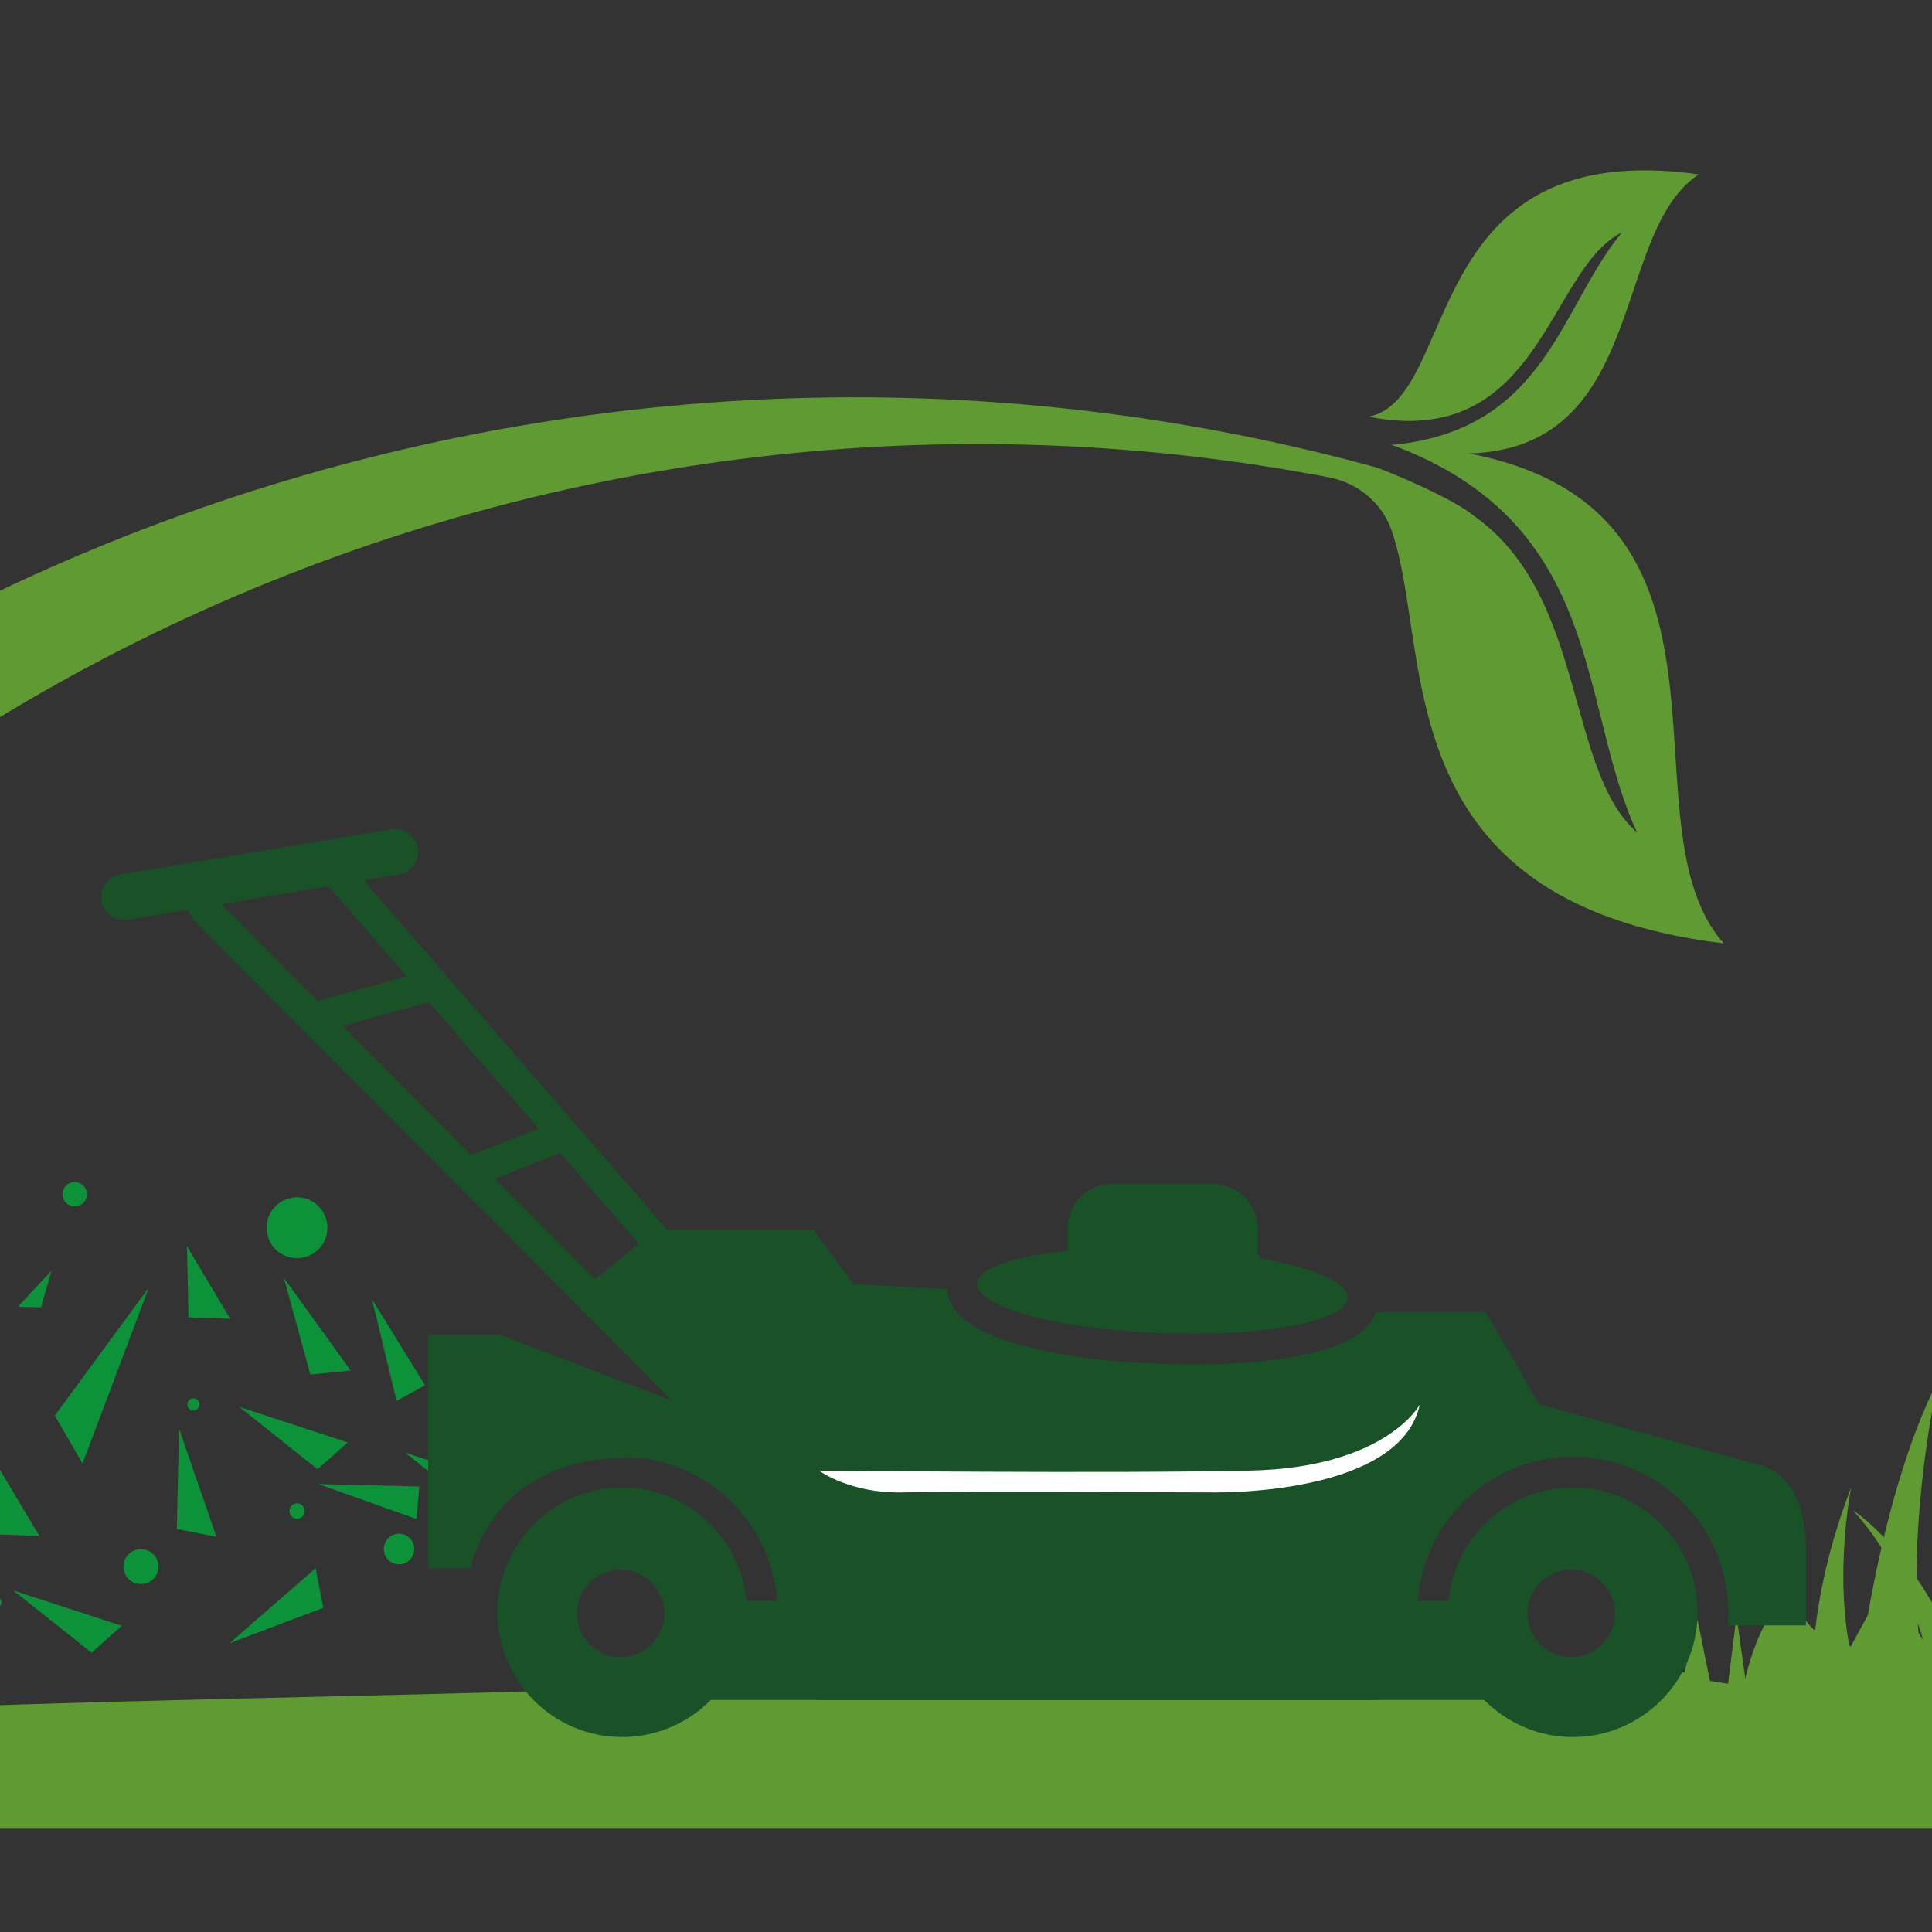 <?xml version="1.0" encoding="utf-8"?>
<!-- Generator: Adobe Illustrator 16.0.0, SVG Export Plug-In . SVG Version: 6.00 Build 0)  -->
<!DOCTYPE svg PUBLIC "-//W3C//DTD SVG 1.1//EN" "http://www.w3.org/Graphics/SVG/1.1/DTD/svg11.dtd">
<svg version="1.1" id="Calque_1" xmlns="http://www.w3.org/2000/svg" xmlns:xlink="http://www.w3.org/1999/xlink" x="0px" y="0px"
	 width="36px" height="36px" viewBox="0 0 36 36" enable-background="new 0 0 36 36" xml:space="preserve">
<rect x="0" y="0" width="36" height="36" fill="#333333" stroke="none"/>
<g>
	<path fill-rule="evenodd" clip-rule="evenodd" fill="#609A33" d="M43.671,31.141l-0.137,0.039
		c-0.262-0.482-0.244-0.617-0.219-1.208c-0.586,0.475-0.658,0.574-0.943,1.311l0.113,0.213l-0.406,0.124l0.541-0.964l-0.213-0.677
		l0.947-0.776C43.3,29.716,43.517,30.248,43.671,31.141 M-17.737,34.075h84.373l-7.152-1.337l-2.381-0.333l0.16-1.296l-1.061,1.151
		L55.409,31.7v0.631l-0.795-1.555l-0.367,1.371l-0.904-0.407l-0.479-1.114l-0.688,1.299l-0.473-0.742l-0.957,0.632l-0.156-1.298
		l-1.482,0.851l-0.477-1.297l-0.438,1.102l-0.846-1.154l0.066,0.878l-0.584-0.733l-1.088-0.925l0.279,0.77l-0.252,1.188l-0.74-0.773
		c0,0-0.053-0.305-0.082-0.351c-0.014-0.028-0.297-0.272-0.523-0.465c-0.143-0.456-0.32-0.792,0.439-2.395
		c-1.006,0.854-1.396,1.367-1.492,1.874c-0.479,0.156-1.592,0.525-1.598,0.567c-0.016,0.058-0.57,0.939-0.561,1.003
		c0.014,0.063,0.043,0.871,0.043,0.871s-0.873-1.594,0-3.04c0,0-1.221,0.5-1.061,1.836c0,0-0.479-1.354-1.641-2.448
		c0,0,0.451,2.264-0.027,3.412c0,0-0.609-0.653-0.609-1.13c0,0-0.447,0.556-0.422,1.165c0,0-0.924-1.502-0.713-2.261
		c0,0-0.773,1.262-0.609,2.002l-0.666-1.003l-0.131,0.688l-0.504-0.776l-0.422,0.776c0,0-1.065-0.334-1.002-1.227
		c0,0-0.613,0.438-0.926,1.754l-0.163-1.162L32.2,31.375l-0.338-0.054l-0.23-1.137l-0.247,0.984l-0.338-0.11l-0.173-0.847
		l-0.202,0.748l-0.446,0.202c-0.117-1.429-0.174-0.4-0.174-0.4c-0.426,0.808-0.418-0.182-0.488,0.693l-0.021,0.012l-2.371,0.135
		l-0.099-1.847l-0.692,1.48l-2.844-0.442l-0.453,0.493l-1.037-0.313l-0.967,0.255c0,0,1.166-1.409,0.796-1.148
		c-0.37,0.26-1.271,0.891-1.271,0.891s-0.53-1.336,0.051-1.854c0,0-1.376,0.963-1.06,2.261l-0.899-0.63l-0.264,0.521l-1.006-0.596
		l-0.846,0.372l-1.273-0.521l0.053,0.744l-0.978-0.763l0.911,1.162l-2.422-1.219c0,0,1.125,0.76,0.888,1.018
		c-0.239,0.258,0.104-1.394,0.104-1.394l-1.111,1.45l-0.45-0.985l-0.186,0.465l-1.051,0.262l-0.167,0.221
		c-7.938,0.258-16.014,0.193-23.817,1.264l-4.818,0.028V34.075z"/>
	<path fill-rule="evenodd" clip-rule="evenodd" fill="#609A33" d="M-19.533,34.075c0.923-3.204,2.298-6.333,4.148-9.303
		C-6.563,10.617,10.29,4.518,25.595,8.696c0.254,0.068,1.523,0.617,1.85,0.904c-0.072,0.092-1.216-0.503-1.266-0.404
		C11.973,5.861-3.383,11.701-11.528,24.772c-1.847,2.963-3.194,6.096-4.068,9.303H-19.533z"/>
	<path fill-rule="evenodd" clip-rule="evenodd" fill="#609A33" d="M-22.959,34.075c0.854-4.649,2.577-9.217,5.229-13.473
		c2.713-4.355,6.154-7.984,10.063-10.83c-2.541,2.328-4.814,5.035-6.726,8.104c-3.168,5.081-5.013,10.616-5.629,16.198H-22.959z"/>
	<polygon fill-rule="evenodd" clip-rule="evenodd" fill="#0C9238" points="-6.488,29.11 -5.166,28.249 -5.883,27.299 -6.661,27.384 
			"/>
	<polygon fill-rule="evenodd" clip-rule="evenodd" fill="#0C9238" points="-2.691,29.256 -3.554,29.283 -1.452,27.445 	"/>
	<polygon fill-rule="evenodd" clip-rule="evenodd" fill="#0C9238" points="-0.044,28.593 -0.071,27.271 0.735,28.621 	"/>
	<polygon fill-rule="evenodd" clip-rule="evenodd" fill="#0C9238" points="1.021,26.378 2.775,23.99 1.538,27.271 	"/>
	<polygon fill-rule="evenodd" clip-rule="evenodd" fill="#0C9238" points="-1.482,26.119 -0.994,24.047 -2.576,25.085 	"/>
	<polygon fill-rule="evenodd" clip-rule="evenodd" fill="#0C9238" points="-4.733,25.399 -4.188,20.942 -5.192,23.04 	"/>
	<polygon fill-rule="evenodd" clip-rule="evenodd" fill="#0C9238" points="-8.048,22.523 -6.227,25.75 -7.523,25.89 	"/>
	<polygon fill-rule="evenodd" clip-rule="evenodd" fill="#0C9238" points="-9.797,27.356 -10.803,28.852 -11.333,28.451 	"/>
	<polygon fill-rule="evenodd" clip-rule="evenodd" fill="#0C9238" points="9.572,27.728 7.549,27.068 9.01,28.231 	"/>
	<polygon fill-rule="evenodd" clip-rule="evenodd" fill="#0C9238" points="3.512,24.546 3.484,23.221 4.29,24.575 	"/>
	<polygon fill-rule="evenodd" clip-rule="evenodd" fill="#0C9238" points="10.5,26.006 9.35,25.07 10.078,26.495 	"/>
	<path fill-rule="evenodd" clip-rule="evenodd" fill="#195226" d="M11.591,27.718c1.285,0,2.326,1.041,2.326,2.324
		c0,1.282-1.041,2.325-2.326,2.325c-1.282,0-2.322-1.043-2.322-2.325C9.269,28.759,10.309,27.718,11.591,27.718 M5.92,18.652
		l1.659-0.46l-1.526-1.754c-0.01-0.015-0.024-0.021-0.038-0.028c-0.011-0.004-0.028-0.007-0.047-0.004L4.12,16.627
		c-0.02,0.003-0.037,0.01-0.049,0.021c-0.012,0.011-0.023,0.025-0.029,0.043c-0.008,0.021-0.01,0.035-0.006,0.053h0.001
		c0.004,0.019,0.013,0.031,0.027,0.046L5.92,18.652z M10.437,21.488l-1.22,0.475l3.767,3.78l0.039,0.046l0.736-0.474L10.437,21.488z
		 M10.604,20.812l0.011-0.008l0.015,0.035l3.585,4.133L14.247,25l1.657-1.071l1.737,0.093c0.074,0.638,0.902,0.914,1.432,1.056
		c0.813,0.217,1.728,0.309,2.567,0.337c0.834,0.032,1.748,0.007,2.57-0.152c0.491-0.093,1.235-0.29,1.427-0.812l2.048-0.003
		l0.999,1.722c0,0,3.247,0.896,4.114,1.13c0.867,0.231,0.854,1.481,0.854,1.481v1.506h-1.46c0.008-0.081,0.014-0.163,0.014-0.244
		c0-1.598-1.297-2.898-2.898-2.898s-2.898,1.301-2.898,2.898c0,0.061,0.003,0.117,0.006,0.177v0.62c0,0.461-0.375,0.837-0.835,0.837
		H15.323c-0.459,0-0.835-0.376-0.835-0.837V30.08l0,0c0-0.01,0-0.023,0-0.038c0-1.464-1.087-2.675-2.5-2.87l0.108-0.783l0.44-0.284
		l-8.879-8.911c-0.09-0.093-0.152-0.201-0.179-0.322l0,0c-0.026-0.121-0.021-0.244,0.023-0.369c0.043-0.12,0.116-0.224,0.21-0.301
		c0.097-0.078,0.212-0.127,0.341-0.141l1.85-0.22c0.11-0.015,0.217,0,0.319,0.039c0.099,0.04,0.189,0.099,0.262,0.188L10.604,20.812
		z M8.776,21.523l1.262-0.492l-2.048-2.36l-1.608,0.446L8.776,21.523z M29.276,29.248c-0.45,0-0.816,0.365-0.816,0.815
		c0,0.449,0.366,0.815,0.816,0.815c0.449,0,0.814-0.366,0.814-0.815C30.091,29.613,29.726,29.248,29.276,29.248z M11.562,29.248
		c-0.45,0-0.813,0.365-0.813,0.815c0,0.449,0.363,0.815,0.813,0.815s0.815-0.366,0.815-0.815
		C12.377,29.613,12.012,29.248,11.562,29.248z M21.729,22.82c-0.939-0.05-1.699,0.092-1.699,0.318l-0.054,0.16l0,0
		c-1.053,0.099-1.769,0.333-1.769,0.627c0,0.44,1.546,0.847,3.451,0.918c1.907,0.07,3.454-0.23,3.454-0.666
		c0-0.284-0.654-0.557-1.635-0.733l-0.051-0.132C23.427,23.089,22.667,22.866,21.729,22.82z M29.308,27.718
		c1.283,0,2.324,1.041,2.324,2.324c0,1.282-1.041,2.325-2.324,2.325s-2.324-1.043-2.324-2.325
		C26.983,28.759,28.024,27.718,29.308,27.718z"/>
	<polygon fill-rule="evenodd" clip-rule="evenodd" fill="#0C9238" points="11.976,26.568 11.562,25.814 11.641,26.739 	"/>
	<polygon fill-rule="evenodd" clip-rule="evenodd" fill="#0C9238" points="9.06,26.147 8.223,25.949 8.641,26.229 	"/>
	<polygon fill-rule="evenodd" clip-rule="evenodd" fill="#0C9238" points="6.48,26.878 4.457,26.215 5.917,27.377 	"/>
	<polygon fill-rule="evenodd" clip-rule="evenodd" fill="#0C9238" points="4.033,28.636 3.337,26.622 3.294,28.49 	"/>
	<polygon fill-rule="evenodd" clip-rule="evenodd" fill="#0C9238" points="6.534,25.538 5.29,23.813 5.783,25.613 	"/>
	<polygon fill-rule="evenodd" clip-rule="evenodd" fill="#0C9238" points="-8.541,30.057 -9.377,29.857 -8.959,30.138 	"/>
	<polygon fill-rule="evenodd" clip-rule="evenodd" fill="#0C9238" points="-6.131,31.399 -7.282,30.467 -6.555,31.889 	"/>
	<polygon fill-rule="evenodd" clip-rule="evenodd" fill="#0C9238" points="-8.004,26.747 -9.154,25.814 -8.428,27.235 	"/>
	<polygon fill-rule="evenodd" clip-rule="evenodd" fill="#0C9238" points="-11.335,31.226 -10.975,29.787 -11.955,31.048 	"/>
	<polygon fill-rule="evenodd" clip-rule="evenodd" fill="#0C9238" points="0.335,24.348 0.959,23.678 0.765,24.361 	"/>
	<polygon fill-rule="evenodd" clip-rule="evenodd" fill="#0C9238" points="-2.998,22.923 -2.305,22.583 -2.5,23.271 	"/>
	<path fill-rule="evenodd" clip-rule="evenodd" fill="#609A33" d="M53.169,33.136c0,0-0.119-1.283-0.531-2.503
		c0,0,1.006,1.252,1.266,2.531c0,0,0.014-0.776-0.273-1.889c0,0,0.744,0.975,0.957,1.782c0,0-0.016-2.835-1.689-4.663
		c0,0,1.703,1.039,2.59,4.542h0.563c0,0-0.379-1.874-1.172-3.171c0,0,1.463,1.859,1.781,3.171c0,0-0.271-2.544-2.191-4.861
		c0,0,1.826,1.358,2.516,3.172c0,0-1.1-4.604-2.291-7.193c0,0,2.574,2.774,3.279,7.646c0,0,0-2.788,1.463-4.95
		c0,0-0.822,1.797-0.822,4.997c0,0,0.609-3.565,3.594-5.971c0,0-2.168,2.405-2.891,6.611c0,0,1.246-3.079,2.557-3.993
		c0,0-0.885,1.339-1.432,3.291c0,0,0.547-1.219,2.346-1.735c0,0-1.494,0.821-2.068,2.803l3.6,0.726c0,0-0.779-0.247-0.941,0.189
		H49.521c-0.135-0.271-0.227-0.437-0.082-0.519c0.211-0.12,1.98,0.061,1.98,0.061L53.169,33.136z"/>
	<path fill-rule="evenodd" clip-rule="evenodd" fill="#609A33" d="M34.798,32.88c0,0-0.123-1.278-0.537-2.497
		c0,0,1.008,1.25,1.27,2.529c0,0,0.014-0.78-0.277-1.893c0,0,0.748,0.979,0.961,1.786c0,0-0.018-2.834-1.689-4.663
		c0,0,1.703,1.035,2.59,4.539h0.564c0,0-0.385-1.874-1.178-3.168c0,0,1.467,1.861,1.785,3.168c0,0-0.275-2.544-2.195-4.857
		c0,0,1.828,1.354,2.516,3.168c0,0-1.1-4.604-2.285-7.194c0,0,2.568,2.778,3.277,7.651c0,0,0-2.789,1.459-4.954c0,0-0.82,1.8-0.82,5
		c0,0,0.607-3.565,3.6-5.975c0,0-2.176,2.409-2.9,6.611c0,0,1.25-3.074,2.561-3.989c0,0-0.883,1.339-1.434,3.292
		c0,0,0.551-1.219,2.35-1.739c0,0-1.494,0.824-2.072,2.806l3.6,0.727c0,0-0.779-0.248-0.941,0.188H31.144
		c-0.133-0.27-0.227-0.436-0.08-0.521c0.215-0.121,1.979,0.063,1.979,0.063L34.798,32.88z"/>
	<path fill-rule="evenodd" clip-rule="evenodd" fill="#195226" d="M19.895,23.706h3.536v-0.822c0-0.454-0.369-0.822-0.822-0.822
		h-1.891c-0.454,0-0.823,0.368-0.823,0.822V23.706z"/>
	<path fill-rule="evenodd" clip-rule="evenodd" fill="#0C9238" d="M7.435,28.578c0.156,0,0.283,0.128,0.283,0.288
		c0,0.154-0.127,0.283-0.283,0.283c-0.158,0-0.283-0.129-0.283-0.283C7.152,28.706,7.277,28.578,7.435,28.578"/>
	<path fill-rule="evenodd" clip-rule="evenodd" fill="#0C9238" d="M5.534,28.012c0.078,0,0.142,0.063,0.142,0.146
		c0,0.074-0.064,0.142-0.142,0.142c-0.078,0-0.141-0.067-0.141-0.142C5.393,28.075,5.456,28.012,5.534,28.012"/>
	<path fill-rule="evenodd" clip-rule="evenodd" fill="#0C9238" d="M3.604,26.056c0.062,0,0.113,0.049,0.113,0.113
		s-0.052,0.113-0.113,0.113c-0.063,0-0.113-0.049-0.113-0.113S3.541,26.056,3.604,26.056"/>
	<path fill-rule="evenodd" clip-rule="evenodd" fill="#0C9238" d="M2.626,28.866c0.179,0,0.327,0.145,0.327,0.325
		c0,0.182-0.147,0.326-0.327,0.326c-0.18,0-0.326-0.145-0.326-0.326C2.3,29.011,2.446,28.866,2.626,28.866"/>
	<path fill-rule="evenodd" clip-rule="evenodd" fill="#0C9238" d="M-0.054,29.772c0.046,0,0.084,0.039,0.084,0.085
		c0,0.045-0.039,0.086-0.084,0.086c-0.047,0-0.087-0.041-0.087-0.086C-0.141,29.812-0.102,29.772-0.054,29.772"/>
	<path fill-rule="evenodd" clip-rule="evenodd" fill="#0C9238" d="M-4.241,30.34c0.119,0,0.215,0.096,0.215,0.212
		c0,0.118-0.096,0.213-0.215,0.213c-0.117,0-0.21-0.095-0.21-0.213C-4.452,30.436-4.358,30.34-4.241,30.34"/>
	<path fill-rule="evenodd" clip-rule="evenodd" fill="#0C9238" d="M-4.098,27.502c0.086,0,0.154,0.069,0.154,0.155
		c0,0.088-0.068,0.159-0.154,0.159c-0.087,0-0.158-0.071-0.158-0.159C-4.255,27.571-4.185,27.502-4.098,27.502"/>
	<path fill-rule="evenodd" clip-rule="evenodd" fill="#0C9238" d="M-3.162,26.339c0.084,0,0.155,0.071,0.155,0.156
		c0,0.084-0.07,0.156-0.155,0.156c-0.087,0-0.156-0.072-0.156-0.156C-3.317,26.41-3.249,26.339-3.162,26.339"/>
	<path fill-rule="evenodd" clip-rule="evenodd" fill="#0C9238" d="M-7.39,28.271c0.275,0,0.496,0.22,0.496,0.496
		c0,0.272-0.221,0.496-0.496,0.496c-0.272,0-0.496-0.224-0.496-0.496C-7.885,28.49-7.662,28.271-7.39,28.271"/>
	<path fill-rule="evenodd" clip-rule="evenodd" fill="#0C9238" d="M5.534,22.31c0.314,0,0.567,0.255,0.567,0.567
		c0,0.315-0.253,0.567-0.567,0.567c-0.313,0-0.566-0.252-0.566-0.567C4.967,22.564,5.221,22.31,5.534,22.31"/>
	<path fill-rule="evenodd" clip-rule="evenodd" fill="#0C9238" d="M1.392,22.026c0.125,0,0.228,0.103,0.228,0.227
		c0,0.128-0.103,0.228-0.228,0.228s-0.227-0.1-0.227-0.228C1.165,22.129,1.267,22.026,1.392,22.026"/>
	<path fill-rule="evenodd" clip-rule="evenodd" fill="#0C9238" d="M-0.366,22.367c0.093,0,0.17,0.078,0.17,0.17
		c0,0.096-0.077,0.174-0.17,0.174c-0.095,0-0.172-0.078-0.172-0.174C-0.538,22.445-0.461,22.367-0.366,22.367"/>
	<path fill-rule="evenodd" clip-rule="evenodd" fill="#0C9238" d="M-2.779,21.12c0.142,0,0.255,0.113,0.255,0.255
		s-0.113,0.255-0.255,0.255c-0.142,0-0.255-0.113-0.255-0.255S-2.921,21.12-2.779,21.12"/>
	<path fill-rule="evenodd" clip-rule="evenodd" fill="#609A33" d="M25.931,8.288c7.473,0.326,4.049,6.885,6.189,9.291
		c-6.405-0.776-5.398-5.506-6.201-7.725c-0.162-0.446-0.574-0.843-1.141-0.956c0.603,0.038,1.471,0.13,1.904,0.297
		c2.993,1.169,2.342,5.018,3.822,6.318C29.399,13.129,29.917,9.762,25.931,8.288"/>
	<path fill-rule="evenodd" clip-rule="evenodd" fill="#609A33" d="M25.927,8.292c4.99,1.106,3.887-3.831,5.727-5.042
		c-5.248-0.74-4.437,4.178-6.151,4.515c3.21,0.634,3.339-2.753,4.72-3.434C29.07,5.712,28.819,8.022,25.927,8.292z"/>
	<path fill-rule="evenodd" clip-rule="evenodd" fill="#FFFFFF" d="M26.455,26.173c0,0-0.624,1.173-3.157,1.229
		c-2.535,0.057-8.039,0-8.039,0s0.576,0.425,1.541,0.407c0.964-0.021,5.096,0,5.855,0C23.411,27.81,26.133,27.675,26.455,26.173"/>
	<polygon fill-rule="evenodd" clip-rule="evenodd" fill="#195226" points="15.904,23.929 15.165,22.927 12.213,22.927 
		10.639,24.198 12.536,26.104 13.936,26.541 16.13,25.046 	"/>
	<rect x="12.935" y="29.829" fill-rule="evenodd" clip-rule="evenodd" fill="#195226" width="14.863" height="1.847"/>
	<path fill-rule="evenodd" clip-rule="evenodd" fill="#195226" d="M12.536,26.104l-3.215-1.229H7.979v4.351h0.793
		c0,0,0.379-2.218,3.216-2.055l0.606-0.29L12.536,26.104z"/>
	<polygon fill-rule="evenodd" clip-rule="evenodd" fill="#0C9238" points="7.813,27.699 5.932,27.653 7.761,28.305 	"/>
	<polygon fill-rule="evenodd" clip-rule="evenodd" fill="#0C9238" points="7.922,25.814 6.933,24.213 7.389,26.102 	"/>
	<path fill-rule="evenodd" clip-rule="evenodd" fill="#609A33" d="M44.97,33.143c0,0-0.121-1.276-0.531-2.498
		c0,0,1.002,1.25,1.26,2.53c0,0,0.016-0.776-0.271-1.889c0,0,0.748,0.975,0.961,1.782c0,0-0.014-2.835-1.695-4.663
		c0,0,1.709,1.038,2.596,4.542h0.563c0,0-0.379-1.874-1.172-3.171c0,0,1.459,1.86,1.779,3.171c0,0-0.27-2.548-2.191-4.861
		c0,0,1.83,1.357,2.514,3.169c0,0-1.096-4.6-2.285-7.191c0,0,2.57,2.775,3.273,7.647c0,0,0-2.789,1.467-4.949
		c0,0-0.822,1.796-0.822,4.995c0,0,0.609-3.565,3.594-5.971c0,0-2.17,2.405-2.895,6.612c0,0,1.25-3.079,2.561-3.993
		c0,0-0.885,1.343-1.432,3.292c0,0,0.547-1.22,2.346-1.737c0,0-1.496,0.822-2.072,2.804l3.6,0.727c0,0-0.779-0.248-0.939,0.187
		H41.315c-0.131-0.269-0.223-0.435-0.08-0.516c0.213-0.124,1.984,0.06,1.984,0.06L44.97,33.143z"/>
	<path fill-rule="evenodd" clip-rule="evenodd" fill="#609A33" d="M33.78,31.512c0,0-0.146-1.565,0.715-3.801
		c0,0-0.404,1.999,0.127,3.597c0,0,0.377-3.402,1.488-5.581c0,0-0.957,4.255,0.092,6.789l-1.91-0.07L33.78,31.512z"/>
	<path fill-rule="evenodd" clip-rule="evenodd" fill="#609A33" d="M43.796,32.178c0,0-0.145-1.565,0.717-3.797
		c0,0-0.408,1.994,0.125,3.596c0,0,0.375-3.405,1.488-5.585c0,0-0.953,4.257,0.09,6.794l-1.904-0.074L43.796,32.178z"/>
	<path fill-rule="evenodd" clip-rule="evenodd" fill="#609A33" d="M52.694,31.708c0,0-0.145-1.563,0.717-3.8
		c0,0-0.408,1.994,0.127,3.597c0,0,0.375-3.405,1.484-5.584c0,0-0.953,4.26,0.094,6.793l-1.912-0.075L52.694,31.708z"/>
	<path fill="#195226" d="M2.386,17.137c-0.233,0.039-0.454-0.118-0.493-0.352c-0.04-0.233,0.119-0.453,0.352-0.492l5.047-0.84
		c0.235-0.039,0.456,0.117,0.493,0.352c0.04,0.233-0.118,0.453-0.351,0.491L2.386,17.137z"/>
	<polygon fill-rule="evenodd" clip-rule="evenodd" fill="#0C9238" points="-1.761,30.386 -1.791,29.063 -0.985,30.414 	"/>
	<polygon fill-rule="evenodd" clip-rule="evenodd" fill="#0C9238" points="5.881,29.221 4.277,30.619 6.024,29.96 	"/>
	<polygon fill-rule="evenodd" clip-rule="evenodd" fill="#0C9238" points="2.268,30.294 0.245,29.635 1.707,30.796 	"/>
</g>
</svg>
